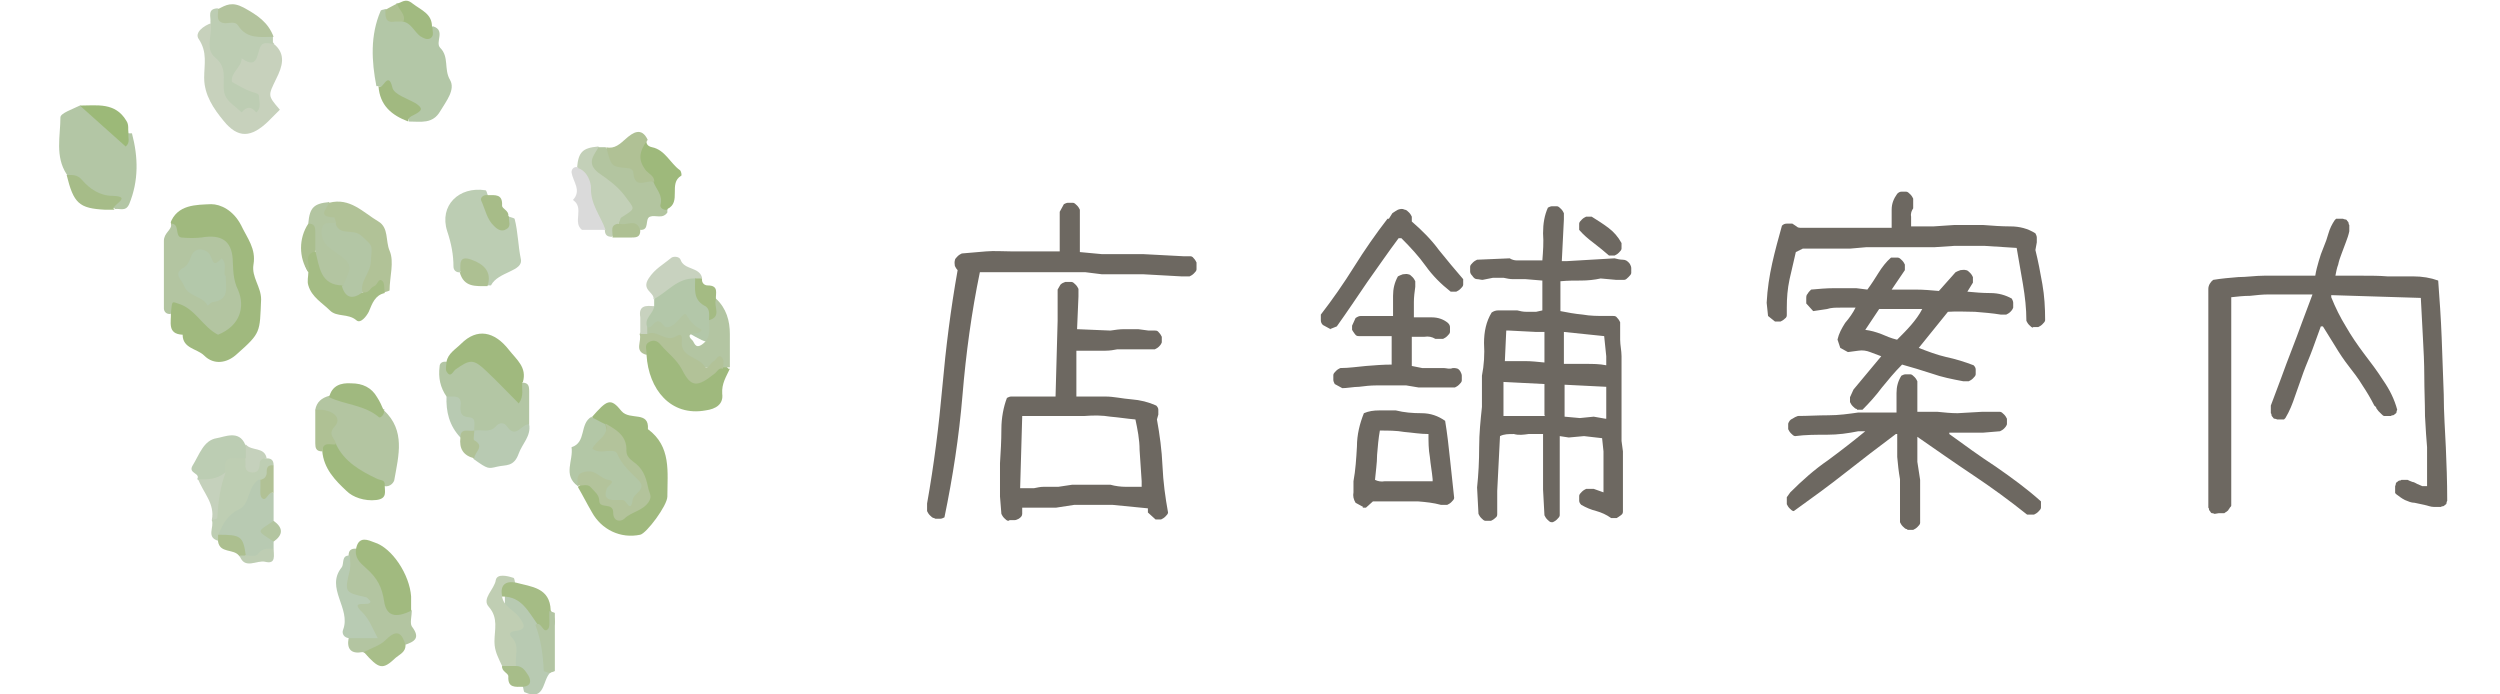 <?xml version="1.0" encoding="UTF-8"?>
<svg xmlns="http://www.w3.org/2000/svg" version="1.1" viewBox="0 0 360 100">
  <defs>
    <style>
      .cls-1 {
        fill: #80a069;
      }

      .cls-2 {
        fill: #719342;
      }

      .cls-3 {
        fill: #809e63;
      }

      .cls-4 {
        fill: #628b2b;
      }

      .cls-5 {
        fill: #78964b;
      }

      .cls-6 {
        fill: #9bb088;
      }

      .cls-7 {
        fill: #c2c2c2;
      }

      .cls-8 {
        fill: #628c2b;
      }

      .cls-9 {
        fill: #809e64;
      }

      .cls-10 {
        fill: #96ae81;
      }

      .cls-11 {
        fill: #809e61;
      }

      .cls-12 {
        fill: #7b984f;
      }

      .cls-13 {
        fill: #608b28;
      }

      .cls-14 {
        fill: #5d8a23;
      }

      .cls-15 {
        fill: #80a372;
      }

      .cls-16 {
        fill: #5a8b1e;
      }

      .cls-17 {
        fill: #5f8b27;
      }

      .cls-18 {
        fill: #7d984f;
      }

      .cls-19 {
        fill: #809e62;
      }

      .cls-20 {
        fill: #688f32;
      }

      .cls-21 {
        fill: #79974d;
      }

      .cls-22 {
        fill: #628c2a;
      }

      .cls-23 {
        fill: #6a9038;
      }

      .cls-24 {
        fill: #618b28;
      }

      .cls-25 {
        fill: #6d6861;
      }

      .cls-26 {
        fill: #93ad80;
      }

      .cls-27 {
        fill: #78974a;
      }

      .cls-28 {
        fill: #77964a;
      }

      .cls-29 {
        fill: #618b29;
      }

      .cls-30 {
        fill: #6c9039;
      }

      .cls-31 {
        fill: #80a26f;
      }

      .cls-32 {
        fill: #91ac80;
      }

      .cls-33 {
        fill: #7e9954;
      }

      .cls-34 {
        fill: #678e31;
      }

      .cls-35 {
        fill: #809b5c;
      }

      .cls-36 {
        fill: #9fb28f;
      }

      .cls-37 {
        fill: #a3b494;
      }

      .cls-38 {
        fill: #809b58;
      }

      .cls-39 {
        fill: #80a16c;
      }

      .cls-40 {
        fill: #92ac80;
      }

      .cls-41 {
        fill: #6e923b;
      }

      .cls-42 {
        fill: #809f65;
      }

      .cls-43 {
        fill: #80a067;
      }

      .cls-44 {
        fill: #749545;
      }

      .cls-45 {
        fill: #7c9850;
      }

      .cls-46 {
        fill: #698f33;
      }

      .cls-47 {
        fill: #8fab80;
      }

      .cls-48 {
        fill: #88a77f;
      }

      .cls-49 {
        fill: #80a16b;
      }

      .cls-50 {
        fill: #6d913b;
      }

      .cls-51 {
        fill: #a1b390;
      }

      .cls-52 {
        fill: #89a880;
      }

      .cls-53 {
        fill: #7d9952;
      }

      .cls-54 {
        opacity: .6;
      }
    </style>
  </defs>
  <!-- Generator: Adobe Illustrator 28.7.1, SVG Export Plug-In . SVG Version: 1.2.0 Build 142)  -->
  <g>
    <g id="_レイヤー_1" data-name="レイヤー_1">
      <g>
        <path class="cls-25" d="M134.5,74.6c-.2,0-.4-.2-.6-.4-.2-.2-.3-.4-.4-.6v-1.1c1-5.6,1.7-11.2,2.2-16.8.5-5.6,1.2-11.2,2.2-16.8-.2-.2-.3-.4-.4-.6,0-.2-.1-.5,0-.8,0-.2.2-.4.4-.6.2-.2.4-.3.6-.4,1.2-.1,2.3-.2,3.5-.3s2.4,0,3.6,0h0c0,0,7,0,7,0v-.9h0v-4.8l.6-1.1c.2-.1.4-.2.6-.2s.4,0,.7,0c.2,0,.4.2.6.4.2.2.3.4.4.6v6.1c0,0,3.2.3,3.2.3h6l5.7.3h.9c.2,0,.4,0,.6.3.2.2.3.4.4.6v1c0,.2-.2.4-.4.6s-.4.3-.6.4h-1.2c0,0-5.4-.3-5.4-.3h-6l-2.4-.3h-12.9c0,0-2.3,0-2.3,0-1.2,5.8-2,11.7-2.5,17.7s-1.4,11.8-2.6,17.6c-.2.1-.4.2-.6.2-.2,0-.4,0-.7,0ZM145.2,75c-.2,0-.4-.2-.6-.4-.2-.2-.3-.4-.4-.6l-.2-2.5v-4.8c.1-1.6.2-3.2.2-4.9,0-1.6.3-3.2.8-4.5.2-.1.4-.2.6-.2.2,0,.4,0,.7,0h.4c0,0,3,0,3,0h1.6c0,0,.7,0,.7,0l.3-10.9v-4.5l.4-.7c.2-.2.4-.3.7-.4.3,0,.6,0,.9,0,.2,0,.4.2.6.4s.3.4.4.6v1.1l-.2,4.7,4.8.2c.7-.1,1.3-.2,2-.2h2l1.5.2h.9c.2,0,.4,0,.6.3.2.2.3.4.4.6v.8c-.1.3-.3.5-.4.6-.2.2-.4.3-.6.4h-1.7c-.6,0-1.2,0-1.8,0h-1.9c-.5.1-1.1.2-1.7.2h-4.2c0,0,0,6.2,0,6.2v.4h4.2c1.2,0,2.4.3,3.7.4,1.3.1,2.5.4,3.6.9.2.2.3.4.3.6v.7l-.2.7c.4,2.2.7,4.4.8,6.7.1,2.3.4,4.5.8,6.7,0,.2-.2.4-.4.6s-.4.3-.6.4h-.8l-1.1-1v-.6c0,0-5.1-.5-5.1-.5h-5.5l-2.6.4h-2.2c0,0-2.7,0-2.7,0,0,.3,0,.6,0,.9,0,.3-.2.5-.5.7-.2.1-.4.2-.6.2-.2,0-.4,0-.7,0ZM164.4,70.2v-.9c-.1-1.5-.2-3-.3-4.5,0-1.5-.3-3-.6-4.4-1.2-.1-2.4-.3-3.6-.4-1.2-.2-2.4-.2-3.7-.1h0c0,0-4.7,0-4.7,0h-1.6c0,0-1.9,0-1.9,0h-.4c0,0-.4,0-.4,0l-.3,10.4h2c.5-.1.9-.2,1.4-.2h2.1c0,0,2-.3,2-.3h5.5c.7.2,1.5.3,2.2.3.8,0,1.5,0,2.3,0Z"/>
        <path class="cls-25" d="M191.6,47.4l-1.1-.6c-.2-.2-.3-.4-.3-.7v-.8c1.7-2.2,3.3-4.5,4.8-6.9,1.5-2.4,3.1-4.7,4.8-6.9h.2l.5-.8c.3-.2.6-.4.8-.5.3-.1.6-.2,1,0,.2,0,.4.2.6.4s.3.4.4.6v.7c1.5,1.3,2.8,2.6,3.9,4.1,1.2,1.5,2.3,2.8,3.5,4.2v.8c0,.2-.2.4-.4.6-.2.2-.4.3-.6.4h-.8c-1.4-1.1-2.6-2.3-3.6-3.7-1-1.4-2.2-2.7-3.5-4h-.4c-1.5,2-3,4.2-4.5,6.3-1.5,2.2-2.9,4.3-4.4,6.4l-1,.4ZM193.3,55.9l-1.1-.6c-.1-.2-.2-.4-.2-.6,0-.2,0-.4,0-.7,0-.2.2-.4.4-.6s.4-.3.6-.4c1.3,0,2.5-.2,3.7-.3,1.2-.1,2.5-.2,3.7-.2v-4.1c0,0-3.8,0-3.8,0h-.9c-.2,0-.4,0-.6-.3s-.3-.4-.4-.6v-.6c0,0,.5-1.1.5-1.1.3-.2.5-.3.8-.3h4.6c0-.9,0-1.9,0-2.9,0-1,.2-1.9.7-2.8.2-.1.4-.2.7-.3.3,0,.5-.1.8,0,.2,0,.4.2.6.4.2.2.3.4.4.6v.8c-.1.7-.2,1.5-.2,2.2,0,.7,0,1.5,0,2.2h2.6c.9,0,1.7.3,2.3.8.2.2.3.4.3.6v.7c0,.2-.2.4-.4.6-.2.2-.4.3-.6.4h-1.1c-.5-.3-1-.4-1.6-.3-.6,0-1.2,0-1.8,0v4.2c0,0,1.5.3,1.5.3h3.1c.4,0,.8.2,1.3,0,.5,0,.8,0,1.1.5.1.2.2.4.2.6,0,.2,0,.4,0,.7,0,.2-.2.4-.4.6-.2.2-.4.3-.6.4h-1.6c-.5,0-1,0-1.5,0h-2.1c0,0-1.8-.3-1.8-.3h-4.3c-.9,0-1.7.1-2.5.2-.8,0-1.7.2-2.5.2ZM196.3,73l-1.1-.6c-.3-.5-.4-1-.3-1.5,0-.6,0-1.1,0-1.6.3-1.6.4-3.3.5-5,0-1.7.4-3.3,1-4.8.7-.3,1.4-.4,2.2-.4h2.4c1.2.3,2.4.4,3.7.4,1.3,0,2.4.4,3.4,1.1.3,1.8.5,3.6.7,5.5.2,1.9.4,3.7.6,5.6,0,.2-.2.4-.4.6-.2.2-.4.3-.6.4h-.9c-1.1-.3-2.1-.4-3.3-.5-1.1,0-2.2,0-3.4,0h-2.8c0,0-.3,0-.3,0l-1,.9h-.5ZM206.3,69.3v-.3c-.1-1.1-.3-2.1-.4-3.2-.2-1.1-.2-2.2-.2-3.3-1.2,0-2.3-.2-3.5-.3-1.1-.2-2.3-.2-3.5-.2-.2,1.1-.3,2.3-.4,3.5,0,1.2-.2,2.4-.3,3.6.4.2.9.3,1.4.2.5,0,1,0,1.5,0h2.1c0,0,3.5,0,3.5,0ZM223.4,75.2c-.2,0-.4-.2-.6-.4s-.3-.4-.4-.6l-.2-3.7h0v-8c0,0-2.1,0-2.1,0-.7.1-1.4.2-2.1,0-.8,0-1.4,0-2,.3l-.4,7.9v3.3c0,.2,0,.4-.3.6-.2.2-.4.3-.6.4h-.8c-.2,0-.4-.2-.6-.4-.2-.2-.3-.4-.4-.6l-.2-3.8c.2-1.9.3-3.8.3-5.8,0-2,.2-3.9.4-5.8v-4.5c.3-1.5.4-3.1.3-4.7,0-1.6.3-3.1,1.1-4.4.3-.2.6-.3.9-.3h1.3c0,0,1.5,0,1.5,0,.4.1.8.2,1.3.2s1,0,1.4,0l.9-.2v-4.3c0,0-2.4-.2-2.4-.2h-1.8c-.5,0-.9-.1-1.4-.2-.5,0-1,0-1.5,0l-1.5.3c-.3,0-.5-.1-.8-.1-.3,0-.5-.2-.7-.5-.2-.2-.3-.4-.3-.6v-.7c0-.2.2-.4.4-.6s.4-.3.6-.4l4.7-.2c.3.2.7.3,1,.3h2.4c0,0,1.3,0,1.3,0,.1-1.3.2-2.6.1-3.9,0-1.4.2-2.6.7-3.7.2-.1.4-.2.6-.2.2,0,.4,0,.7,0,.2,0,.4.2.6.4s.3.4.4.6v.9l-.3,6h.8l6.8-.4c.4.1.8.2,1.2.2s.7.2,1,.6c.1.2.2.4.2.6,0,.2,0,.4,0,.7,0,.2-.2.4-.4.6s-.4.4-.6.4h-1.2l-2.2-.2c-.9.2-1.9.3-2.8.3-1,0-1.9,0-3,.1v4.3c1,.2,2.1.4,3.2.5,1.1.2,2.2.2,3.3.2h1.1c.2,0,.4,0,.6.3.2.2.3.4.4.6,0,.9,0,1.7,0,2.5,0,.8.2,1.6.2,2.4v8.2c0,0,0,0,0,0v4l.2,1.5v8.6c0,.2,0,.4-.3.6s-.4.3-.6.4h-.8c-.7-.5-1.4-.8-2.1-1-.8-.2-1.5-.5-2.2-.9-.2-.2-.3-.4-.3-.6v-.7c0-.2.2-.4.4-.6.2-.2.4-.3.6-.4h1.1l1.4.5v-5.9l-.2-1.9-2.6-.3-2.2.2-1.3-.2v2.1c0,0,0,5.5,0,5.5v2c0,0,0,1.8,0,1.8,0,.2-.2.4-.4.6s-.4.3-.6.4h-.8ZM222.4,59.8v-4.5c0,0-5.9-.3-5.9-.3v4.9c0,0,3.7,0,3.7,0h2.3ZM222.4,52.3v-4.5h-1.2c0,0-3.9-.2-3.9-.2h-.4c0,0-.2,4.4-.2,4.4,1,0,1.9,0,2.9,0,.9,0,1.8.1,2.8.2ZM231.3,52.8v-1.5l-.3-2.9-5.8-.6v4.6c1,0,2,0,3.1,0s2,0,3,.2ZM231.3,60.3v-3.1c0,0,0-1.5,0-1.5l-6-.3v4.6c0,0,2.2.2,2.2.2l2-.2,1.7.3h0ZM231.7,36.8c-.7-.6-1.4-1.2-2.2-1.8s-1.5-1.2-2.1-1.9v-.9c0-.2.2-.4.4-.6.2-.2.4-.3.6-.4h.8c.8.5,1.6,1,2.4,1.6.8.6,1.4,1.3,1.9,2.2v.8c0,.2-.2.4-.4.6-.2.2-.4.3-.6.4h-.8Z"/>
        <path class="cls-25" d="M292.8,47.2c-.2,0-.4-.2-.6-.4-.2-.2-.3-.4-.4-.6,0-1.8-.2-3.5-.5-5.3s-.6-3.5-.9-5.2l-4.7-.3h-4.2l-3,.2h-4.6c0,0-5.2,0-5.2,0l-2.3.2h0c0,0-4.5,0-4.5,0h-.8c0,0-1.5,0-1.5,0l-1,.5c-.3,1.3-.6,2.6-.9,3.9-.3,1.4-.4,2.7-.4,4.1v1c0,.2,0,.4-.3.6-.2.2-.4.3-.6.4h-.8l-1-.8-.2-1.9c.1-2,.4-3.9.8-5.7.4-1.8.9-3.6,1.4-5.4.2-.2.4-.3.7-.3h.8c.2.1.4.3.6.4.2.2.4.2.7.2h1.5c0,0,.8,0,.8,0h0c0,0,4.5,0,4.5,0h1.5c.7,0,1.5,0,2.3,0h2.4v-2.6c0-.9.3-1.6.8-2.3.2-.2.4-.3.6-.3h.7c.2,0,.4.2.6.4.2.2.3.4.4.6v1.4c-.2.3-.4.7-.3,1.2,0,.5,0,1,0,1.4h3.2l3-.2h4.2c1.3.1,2.6.2,3.9.2s2.5.3,3.6,1c.1.2.2.4.2.6,0,.2,0,.4,0,.7l-.2,1.1c.4,1.6.7,3.2,1,4.9.3,1.7.4,3.4.4,5.2,0,.2-.2.4-.4.6-.2.2-.4.3-.6.4h-.8ZM274.6,76.2c-.2,0-.4-.2-.6-.4-.2-.2-.3-.4-.4-.6v-.4c0,0,0-5.8,0-5.8-.2-1.1-.3-2.1-.4-3.2,0-1.1,0-2.2,0-3.3h-.2c-2.4,1.8-4.9,3.7-7.3,5.6-2.4,1.9-4.9,3.7-7.4,5.5-.2,0-.4-.2-.6-.4-.2-.2-.3-.4-.4-.6v-1l.5-.7c1.7-1.7,3.5-3.3,5.4-4.6,1.9-1.4,3.7-2.8,5.4-4.2h-1c-1.5.3-2.9.5-4.5.5s-3.1,0-4.6.2c-.2,0-.4-.2-.6-.4-.2-.2-.3-.4-.4-.6v-.8c.1-.3.3-.6.6-.7.3-.2.5-.3.8-.4,1.4,0,2.9-.1,4.4-.1,1.5,0,2.9-.2,4.3-.4h5.5v-2.8c0-.9.2-1.7.7-2.5.2-.1.4-.2.6-.2.2,0,.4,0,.7,0,.2,0,.4.2.6.4.2.2.3.4.4.6v4.4c1,0,2,0,2.9,0,1,.1,1.9.2,2.9.2l3.5-.2h1.5c0,0,1.1,0,1.1,0,.2,0,.4.2.6.4.2.2.3.4.4.6v.8c-.1.3-.3.5-.4.6-.2.2-.4.3-.6.4l-2.4.2h-2.1c0,0-2.8,0-2.8,0v.2c2.2,1.6,4.4,3.2,6.7,4.7,2.3,1.6,4.5,3.2,6.5,5v.9c0,.2-.2.4-.4.6-.2.2-.4.3-.6.4h-1c-2.5-2-5.1-3.9-7.8-5.7-2.7-1.8-5.4-3.7-8-5.5v3.6l.4,2.6v6.2c0,.2-.2.4-.4.6s-.4.3-.6.4h-.8ZM267.4,58.9c-.2,0-.4-.2-.6-.4-.2-.2-.3-.4-.4-.6v-.7c0,0,.5-1.1.5-1.1.7-.8,1.3-1.6,2-2.4.7-.8,1.3-1.6,2-2.4-.5-.2-1.1-.4-1.6-.6-.5-.2-1.1-.3-1.7-.2l-1.5.2-1.1-.6-.4-1.2c.2-.9.6-1.6,1.1-2.4.6-.7,1.1-1.4,1.5-2.2h-2.2c-.7,0-1.3,0-1.9.2-.6.1-1.3.2-2,.3l-1-1.1v-.7c0-.3,0-.5.2-.7.1-.2.3-.4.5-.6,1.1-.1,2.2-.2,3.3-.2,1.1,0,2.2,0,3.2,0l1.6.2c.6-.8,1.1-1.6,1.6-2.4.5-.8,1.1-1.6,1.8-2.2h1c.2,0,.4.2.6.4.2.2.3.4.4.6v.8l-1.9,2.8c1.1,0,2.3,0,3.4,0,1.2,0,2.3.1,3.4.2l2.4-2.7c.2-.1.4-.2.7-.3.3,0,.5-.1.8,0,.2,0,.4.2.6.4.2.2.3.4.4.6v.8l-.8,1.3c1.1.1,2.1.2,3.3.2s2.2.3,3.1.8c.1.2.2.4.2.6,0,.2,0,.4,0,.7-.1.3-.3.5-.4.6-.2.2-.4.3-.6.4h-.8c-1.2-.2-2.5-.3-3.7-.4-1.3,0-2.5-.1-3.9,0l-4.2,5.2c1.3.5,2.6,1,3.9,1.3,1.4.3,2.7.7,4,1.2.2.2.3.4.3.6v.7c0,.2-.2.4-.4.6-.2.2-.4.3-.6.4h-.8c-1.6-.3-3.1-.6-4.5-1.1-1.5-.5-2.9-.9-4.3-1.3-1.1,1.1-2,2.2-2.9,3.3-.9,1.2-1.8,2.2-2.8,3.2h-.8ZM273.2,48.9c.7-.7,1.4-1.4,2-2.1.6-.7,1.2-1.5,1.6-2.3h-6.2c0,0-2,3-2,3,.8.1,1.5.3,2.3.6.7.3,1.4.6,2.2.8h0Z"/>
        <path class="cls-25" d="M318.9,74c0,0-.2-.1-.3-.1-.1,0-.2,0-.3-.2s-.2-.2-.2-.3c0-.1,0-.2-.1-.3v-8.1c0,0,0,0,0,0v-15.1c0,0,0-3.6,0-3.6,0-.5,0-1,0-1.5v-1.6c0-.5,0-1,0-1.6,0-.5.3-1,.7-1.3,1.2-.2,2.4-.3,3.6-.4,1.2,0,2.5-.2,3.7-.2,1.2,0,2.5,0,3.7,0s2.5,0,3.7,0c.1-.7.3-1.4.5-2.1s.4-1.3.7-2c.3-.7.5-1.3.7-2,.2-.7.5-1.3.9-1.9,0,0,.1-.1.2-.2,0,0,.2,0,.3,0h.7c0,0,.2.1.3.1.1,0,.2,0,.3.2,0,0,.2.2.2.3,0,.1,0,.2.1.3v.9c-.1.5-.3,1.1-.5,1.6-.2.5-.4,1.1-.6,1.6-.2.5-.4,1.1-.5,1.6-.2.5-.3,1.1-.4,1.6,1.3,0,2.5,0,3.8,0,1.3,0,2.5,0,3.7.1,1.2,0,2.5,0,3.7,0,1.3,0,2.5.2,3.6.6.2,2.7.4,5.5.5,8.2.1,2.7.2,5.5.3,8.2,0,2.7.2,5.3.3,7.6.1,2.3.2,4.9.2,7.7,0,0-.1.2-.1.3,0,.1,0,.2-.2.3,0,0-.2.2-.3.2-.1,0-.2,0-.3.1h-1c-.5,0-.9-.2-1.4-.3-.5-.1-.9-.2-1.4-.3-.5,0-.9-.2-1.4-.4-.4-.2-.8-.5-1.2-.8,0,0-.1-.1-.2-.2,0,0,0-.2,0-.3v-.7c0,0,.1-.2.1-.3,0-.1,0-.2.2-.3,0,0,.2-.2.3-.2.1,0,.2,0,.3-.1h.9c.2.1.4.2.7.3.2,0,.5.2.7.3.2.1.5.2.7.3.2,0,.5,0,.7,0v-5.6c-.1-1.1-.2-2.6-.3-4.5,0-1.9-.1-3.8-.1-5.7,0-1.9-.1-3.8-.2-5.6-.1-1.9-.2-3.8-.3-5.7l-12.9-.4v.3c.6,1.5,1.3,2.9,2.1,4.2.8,1.4,1.7,2.7,2.6,3.9,1,1.3,1.9,2.5,2.8,3.9.9,1.3,1.6,2.7,2,4.2,0,0-.1.2-.1.3,0,.1,0,.2-.2.3,0,0-.2.2-.3.2-.1,0-.2,0-.3.1h-1c-.1,0-.3-.2-.4-.3-.1-.1-.3-.3-.4-.4-.1-.1-.2-.3-.3-.4,0-.2-.2-.3-.3-.4-.5-1-1.1-2-1.7-2.9-.6-1-1.3-1.9-2-2.8s-1.3-1.8-1.9-2.8c-.6-1-1.2-1.9-1.8-2.9h-.3c-.4,1.1-.8,2.2-1.2,3.3-.4,1.1-.9,2.2-1.3,3.3-.4,1.1-.8,2.3-1.2,3.4-.4,1.2-.8,2.2-1.4,3.2,0,0-.1.1-.2.2,0,0-.2,0-.3,0h-.7c0,0-.2-.1-.3-.1-.1,0-.2,0-.3-.2,0,0-.2-.2-.2-.3,0-.1,0-.2-.1-.3v-1.1c.5-1.3,1-2.7,1.5-4,.5-1.4,1-2.7,1.5-4,.5-1.3,1-2.6,1.5-4,.5-1.3,1-2.7,1.5-4h-.9c-.9,0-1.7,0-2.7,0-.9,0-1.8,0-2.7,0-.9,0-1.8.1-2.7.2-.9,0-1.8.1-2.7.2v6.8c0,0,0,4,0,4h0v16.4c0,0,0,2.8,0,2.8,0,.1-.1.2-.2.3,0,0-.1.2-.2.3,0,.1-.2.2-.3.3,0,0-.2.1-.3.2h-.8Z"/>
      </g>
      <g class="cls-54">
        <g>
          <path class="cls-51" d="M39.4,6.3c1.9,1.5,1.2,3.4.4,5-1.2,2.5-1.3,2.4.5,4.5-.6.6-1.2,1.2-1.7,1.7-2.4,2.3-4.3,2.5-6.4-.1-1.4-1.7-2.8-3.7-2.8-6.2,0-1.9.5-3.7-.8-5.6-.6-.9.7-1.9,1.9-2.3,2.7,3.1,1.6,7.6,4.3,10.7-1.7-1.2-2.4-2.9-1.2-4.6,1.4-1.9,2.8-4.2,5.9-3.2Z"/>
          <path class="cls-32" d="M39.4,6.3c-.5,0-1.1-.2-1.5,0-1.1.5-.3,4.1-3.1,2.1,0,1.3-1.6,2-1.4,3.4.9.5,1.9,1.1,2.8,1.4.5.2,1.1.2,1.1.7,0,.8.4,1.6-.4,2.3-.7-.9-1.4-.9-2.1,0-.8-.8-2-1.5-2.4-2.5-.6-1.7.6-3.8-1.4-5.4-1.6-1.3-.3-3.4-.7-5.1.1-.8-.5-1.9,1-2,2.7,1.2,5.4,2.4,8,4v1Z"/>
          <path class="cls-35" d="M39.4,5.3c-1.8,0-3.8.4-5.1-1.6-.5-.8-1.5-.2-2.2-.4-1.1-.3-.6-1.3-.7-2,1.2-.6,2-1.1,3.7-.2,2,1.1,3.5,2.1,4.3,4.2Z"/>
        </g>
        <g>
          <path class="cls-1" d="M18.5,19.2c.2,0,.5,0,.5,0,.9,3.4,1,6.8-.4,10.2-.5,1.1-1.3.6-2,.7-2.2-1.9-5.3-2.5-7-5-1.7-2.6-.9-5.5-.9-8.2,0-.6,1.8-1.2,2.8-1.7,2.8.6,4.5,2.9,7,4Z"/>
          <path class="cls-23" d="M9.6,25.2c.8,0,1.5-.1,2.2.7,1.1,1.3,2.6,2.3,4.4,2.3,3.2.1-.6,1.5.3,2-.5,0-1,0-1.4,0-3.7-.2-4.5-.9-5.5-5Z"/>
          <path class="cls-16" d="M18.5,19.2c-.1.6.3,1.3-.4,1.9-2.2-2-4.4-3.9-6.6-5.9,2.5,0,5.1-.5,6.7,2.2.4.6.2,1.2.3,1.8Z"/>
        </g>
        <g>
          <path class="cls-19" d="M59.3,87.9c0,.8-.3,1.8,0,2.3,1.3,1.7.4,2.2-1.1,2.7-2.1-.3-3.8,1.9-6,1-1.6.3-2.3-.4-2-2,4.4-1.2-.4-3.7.8-5.4-3.9-1.7-1.4-4.2-.8-6.5,0-.7.3-1,1-1,4.2,1.6,4.2,6.9,8,9Z"/>
          <path class="cls-22" d="M59.3,87.9c-2.4,1.2-3.7.8-4-1.4-.3-1.9-.9-3.2-2.6-4.7-.9-.8-1.7-1.5-1.4-2.9.4-1.8,1.8-1.1,2.6-.8,2.6.8,5.1,4.7,5.3,7.8,0,.6,0,1.3,0,1.9Z"/>
          <path class="cls-52" d="M50.4,80c0,.7.1,1.3,0,2-.8,3.3-.8,3.3,2.3,4,.2,0,.4.4.6.5.4,1.1-3.3-.4-1.1,1.7,1,1,1.4,2.2,2.2,3.7h-4c-.9,0-1.2-.7-1-1.2,1.2-3.1-2.6-6-.2-9,.4-.5-.1-1.8,1.2-1.7Z"/>
          <path class="cls-41" d="M52.4,93.9c1.1-.6,2.3-.9,3.2-1.8,1.6-1.6,2.3-.9,2.8.8,0,1-.8,1.3-1.4,1.8-1.9,1.8-2.4,1.7-4.6-.8Z"/>
        </g>
        <g>
          <path class="cls-19" d="M55.3,59.1c3.1,2.9,2.1,6.5,1.5,9.9,0,.4-.6,1.2-1.5,1-3.7-.3-6-2.5-7.8-5.4-1-1.7,0-4.2-2.1-5.6.2-1.1.9-1.7,2-2,3.1-1.2,5.4,1.1,8,2Z"/>
          <path class="cls-17" d="M48.4,64c1.2,2.5,3.5,3.8,5.8,4.9.5.3,1.3.1,1.2,1,0,.9.4,1.9-1.2,2.1-1.7.2-3.4-.4-4.3-1.3-1.6-1.5-3.3-3.2-3.5-5.8-.1-1.9.9-1.5,2-1Z"/>
          <path class="cls-29" d="M55.3,59.1c.1.6-.5,1.1-.7,1-2.1-1.8-4.9-1.8-7.2-2.9.4-1.7,1.7-2.1,3.2-2,1.6,0,2.9.6,3.7,2,.4.6.7,1.3,1,2Z"/>
          <path class="cls-21" d="M48.4,64c-.8.1-1.9-.5-2,1-.9,0-1-.5-1-1.2,0-1.6,0-3.2,0-4.8.3,0,.6,0,.9,0,1.9.2,2.9,1.3,1.9,2.4-1.2,1.3.3,1.8.1,2.6Z"/>
        </g>
        <g>
          <path class="cls-47" d="M66.3,39.2c-.6.1-1-.3-1-.8,0-1.7-.3-3.3-.9-5.1-1.2-3.7,1.7-6.5,5.5-5.9.2,0,.2.5.4.8.7,1.3.8,3.2,3,3,.3.1.7.2.8.3.5,1.9.5,3.9.9,5.8.4,1.8-3.3,1.8-4.3,3.8,0,0-.3,0-.5,0-1.1-1.1-2.1-2.3-4-2Z"/>
          <path class="cls-30" d="M73.3,31.2c-.1.6.4,1.4-.4,1.8-.6.4-1.2.1-1.7-.4-1.1-1-1.3-2.4-1.9-3.7-.2-.4.3-.9.9-.8,1.1,0,2.2-.2,2.1,1.5,0,.5,1,.7.9,1.5Z"/>
          <path class="cls-28" d="M66.3,39.2c0-1.1-.3-2.5,1.6-1.8,1.7.6,3,1.7,2.3,3.8-1.7,0-3.4.2-4-2Z"/>
        </g>
        <g>
          <path class="cls-48" d="M79.2,96.9c-1.1,1.1-.7,4.1-3.6,2.8-.2,0-.2-.5-.3-.8-.3-1.3-1.3-2.1-1.7-3.3-.7-3.3-.9-6.7-.9-10,3.1-.4,4.3,1.9,5.6,4,1.1,2.3,1.1,4.8,1,7.3Z"/>
          <path class="cls-10" d="M72.3,85.9c.2,1.4,1.6,1.9,2.4,2.9.9,1.2,1.2,1.9-.7,2.1-.3,0-.9.3-.3.9,1.2,1.2.4,2.7.6,4.1-.7.6-1.3.5-2,0-.5-1.1-1.1-2.1-1.1-3.5,0-1.7.6-3.4-.8-5-1.1-1.2.8-2.5,1-3.9.2-.9,1.6-.6,2.5-.3.2,0,.2.5.3.8-.3,1-1.4,1.2-2,2Z"/>
          <path class="cls-46" d="M72.3,85.9c-.3-1.6.4-2.3,2-2,2.2.6,4.9.7,5,4,.7,1,.9,2.2-.1,2.9-.7.5-1.4-.2-1.8-.9-1.3-1.8-2.3-4-5-4Z"/>
          <path class="cls-42" d="M77.2,89.9c.8-.4,1,1.4,1.7.7.3-.3.2-1.1.2-1.7,0-.3,0-.6,0-.9.3.1.8.2.8.3,0,2.8,0,5.5,0,8.3,0,.1-.5.2-.8.3-.3-.1-.8-.2-.8-.3-.1-2.3-.4-4.5-1.2-6.6Z"/>
          <path class="cls-50" d="M72.3,95.9h2c1,0,1.4.8,1.8,1.4.4.7.4,1.5-.8,1.6-1.1,0-2.2.2-2.1-1.5,0-.5-1-.7-.9-1.5Z"/>
        </g>
        <g>
          <path class="cls-11" d="M86.2,21.2h1c1.9,2.3,4.9,2.9,7.2,4.5,1.5,1.1,1.8,2.7,1.7,4.4,0,.2,0,.4,0,.5-.7,1-1.7.3-2.5.6-.8.3,0,2-1.4,1.9-1.1,0-2.3,0-3.2-1,.5-2.5-.6-4.3-2.5-5.9-1.7-1.5-3-3.3-.3-5.1Z"/>
          <path class="cls-6" d="M86.2,21.2c-.7,1.2-1.8,2.3,0,3.7,1.3.9,2.6,1.8,3.7,3.2,1.5,2.1,1.8,1.8-.4,3.2-.2.1-.2.5-.4.8,0,.9-.4,1.4-1,2-.7,0-1-.3-1-1-3.7-1.9-2.7-5.9-4-9,.2-2.2.8-2.8,3-3Z"/>
          <path class="cls-14" d="M96.1,30.2c-.6.1-1.1-.3-1-.7.4-1.4-.6-2.2-1-3.3-2-1.7-5.1-3.2-1-6-.1.6.3.9.8,1,1.9.4,2.6,2.3,4,3.3.2.1.3.8.2.8-1.9,1.1.1,3.8-2,4.8Z"/>
          <path class="cls-12" d="M93.2,20.2c-1.2,1.7-1.3,2.8-.3,4.2.4.6,1.4.9,1.3,1.8-1-.4-2.8,1.2-3-1.3,0-.5-.5-.7-1-.7-2.2-.2-2.2-.3-2.9-3,1.2.3,2-.5,2.8-1.2,1-.9,2.3-1.8,3.2.2Z"/>
          <path class="cls-7" d="M83.2,24.2c1.4.4,1.9,2.1,1.9,2.8-.1,2.4,1.4,4.1,2.1,6.1h-3.4c-1.4-1.1.4-3.2-1.3-4.3,1.3-1.4,0-2.6-.2-4,0-.4.3-.9,1-.7Z"/>
          <path class="cls-5" d="M88.2,34.2c.1-.8-.5-1.9,1-2,1,.4,2.5-.9,3,1,0,.9-.5,1-1.2,1-.9,0-1.9,0-2.8,0Z"/>
        </g>
        <g>
          <path class="cls-43" d="M75.2,55.1c.9,0,1,.5,1,1.2,0,1.6,0,3.2,0,4.8-2.2,2.9-5.1,1.7-7.8,1.4-2.3-1.1-2.7-3.6-4.1-5.4-.9-1.3-1.2-2.7-1-4.3,0-.5.4-.8,1-.7,3.5-1.5,6.2-.4,8.5,2.4.6.7,1.2,2.3,2.4.6Z"/>
          <path class="cls-13" d="M75.2,55.1c-.1.9.3,1.9-.5,3-1.6-1.6-3.1-3.2-4.7-4.7-1.8-1.7-2.3-1.7-4.4-.2-.4.3-.7,1.3-1.3.3-.2-.4,0-1,0-1.4.2-1.2,1.3-1.8,2.1-2.6,2.3-2.3,4.8-1.8,6.9.9,1.1,1.4,2.6,2.5,2,4.6Z"/>
          <path class="cls-48" d="M68.3,62c1.1-.2,2.2.4,3.1-.6.5-.6,1.2-.6,1.6,0,1.3,1.9,2.1-.4,3.2-.3.3,1.7-1,2.8-1.5,4.2-.7,2-1.9,1.6-3.1,1.9-1.3.3-1.3.4-3.4-1.1-.5-1.1-.6-2.3-.4-3.5.1-.2.3-.3.4-.5Z"/>
          <path class="cls-48" d="M64.3,57.1c.3,0,.6,0,1,0,1.2,0,1.1.9,1,1.6,0,1,.3,1.3,1.3,1.4,1.1.1.6,1.2.7,1.9-.5.6-1.1,1.1-2,1-1.6-1.7-2.1-3.7-2-6Z"/>
          <path class="cls-45" d="M66.3,63c0-1.5,1.2-.8,2-1,0,.5-.2,1.3,0,1.4,1.6.9,0,1.7,0,2.6-1.6-.4-2.2-1.4-2-3Z"/>
        </g>
        <g>
          <path class="cls-48" d="M39.4,71v4c-.2,1-.2,2,0,3v1c-1.1,1-2.3,1.7-3.8,1.3-1.1-1.6-2.8-2.3-4.3-3.3.2-3.9,3.2-5.8,5.5-8.2,1.4.1,1.4,1.9,2.6,2.2Z"/>
          <path class="cls-26" d="M37.4,69c-1.8.9-1.3,3.5-2.9,4.3-1.7.8-2.4,2.1-3,3.6.3.2.3.4.3.7,0,.2-.2.3-.3.3-1.9-.5-.6-2-1-3,1.2-2.3-.6-5,.8-7.3.5-1.6,1.5-2.5,3.3-2.3,1.2.6,2.6.5,3.8.7.7,0,1,.3,1,1-.9.4,0,2.6-2,2Z"/>
          <path class="cls-47" d="M35.4,66c-.5,0-.9,0-1.4,0-1.8-.3-1.6.9-1.6,2-1,1.6-2.3,2.2-4,1,.5-.9-1.3-.8-.7-1.9,1-1.6,1.6-3.7,3.5-4,1.2-.2,3.2-1.2,4.1.9.6.7.6,1.3,0,2Z"/>
          <path class="cls-36" d="M28.5,69c1.4.1,2.8,0,4-1-.8,2.1-1.1,4.4-1.2,6.6,0,.1-.5.2-.8.3.5-2.4-1.3-4-2-6Z"/>
          <path class="cls-44" d="M31.4,78v-1c3.3,0,3.6.2,4,3-.3.4-.7.4-1,0-.8-1-2.7-.3-3-2Z"/>
          <path class="cls-36" d="M35.4,66v-2c.8,1,2.7.3,3,2-.6-.1-1,.3-1,.7,0,1-.4,1.5-1.4,1.3-1-.3-.5-1.3-.7-2Z"/>
          <path class="cls-40" d="M34.4,80h1c.6-.1,1.4.3,1.8-.3.6-.8,1.4-.7,2.2-.7,0,.9.4,2.3-1.2,1.9-1.2-.3-3,1.2-3.7-.9Z"/>
          <path class="cls-11" d="M39.4,78c-2.5-1.7-2.5-1.3,0-3,1.4,1,1.4,2,0,3Z"/>
          <path class="cls-18" d="M37.4,69c.6.1.9-.3,1-.8,0-.7,0-1.3,1-1.2v4c-.8-.4-1,1.4-1.7.7-.3-.3-.2-1.1-.2-1.7,0-.3,0-.6,0-.9Z"/>
        </g>
        <g>
          <path class="cls-39" d="M54.6,12.4c-.1,0-.4,0-.4,0-.7-3.6-.9-7.3.6-10.8,0-.2.5-.2.7-.3.8.8,1.9.6,2.9,1,1.3.5,2.4,1.7,4,1.5,1.8.6.2,2.3,1,3.1,1.3,1.3.5,3.1,1.4,4.6.8,1.4-.5,3-1.4,4.5-1.1,1.9-2.8,1.5-4.5,1.5-.2-2.7-2.5-3.7-4.3-5.1Z"/>
          <path class="cls-8" d="M62.3,3.9c-.1.5.3,1.2-.3,1.6-.5.3-1,0-1.5-.3-.9-.7-1.3-1.9-2.5-2.1-.7-.7-1.4-1.4-.9-2.6.7,0,1.2-.9,2.3,0,1.3,1,2.9,1.5,2.8,3.5Z"/>
          <path class="cls-4" d="M54.6,12.4c.4.8,1.3-2.4,1.9.2.2,1,2.2,1.6,3.4,2.3,1,.7,1,1-.4,1.7-.4.2-.7.3-.7.9-2.4-.9-4.1-2.3-4.3-5.1Z"/>
          <path class="cls-27" d="M57.2.5c.1.9,1.3,1.5.9,2.6-.4,0-.8,0-1.2,0-1.5.3-1.4-.8-1.4-1.7.6-.3,1.1-.6,1.7-.9Z"/>
        </g>
        <g>
          <path class="cls-17" d="M105.1,53.1c-.5,1.1-1.2,2.1-1.1,3.6.2,1.5-.9,2.2-2.4,2.4-5,.9-8.2-3-8.5-8-.7-1-.6-1.9.5-2.3,1.6-.6,2.9.5,3.7,1.6,1.7,2.4,3.6,3.5,6.4,2.1.5,0,.9.2,1.2.6Z"/>
          <path class="cls-31" d="M94.2,44.1v-1c1.2-2.6,2.9-4.1,6-3.2.8,2,2.6,3.5,2.9,5.8-.6,4.3-.5,4.2-4.2,2.1-1.8-1-4.1.8-6-.7-.5-1.4.2-2.3,1.3-3Z"/>
          <path class="cls-9" d="M93.2,47.1c.8.4,1.2-1.8,2.3-.3.4.6,1.1.3,1.7-.2.6-.5,1.3-1.7,1.6-1.3.6,1,1.1,1.6,2.1,2.1.4.2-.3.6-.7.6-.8,0-1.3.3-.5,1,.3.3.4,1.3,1.4.6,1.4-1,1-2.3,1-3.6,1-.8,0-2.2,1-3,1.5,1.4,2,3.2,2,5.1,0,1.6,0,3.2,0,4.8h-1c-2.5.2-4.9.2-6.4-2.3-1.1-1.7-2.8-2.1-4.6-2.5-.3-.4-.3-.8,0-1.2Z"/>
          <path class="cls-33" d="M93.2,48.1c1.4-.7,2.7,1.3,4.2.3.8-.5.8.2.8.5-.4,2.6,2.4,2.4,3.3,3.9.4.6.8-.6,1.3-.8.4-.2.7-1.3,1.3-.3.2.4,0,1,0,1.4-.6-.2-.8.4-1.2.7-2.5,2-3.4,2-4.7-.6-.8-1.5-2.1-2.4-3.1-3.6-.5-.6-1.1-.7-1.7-.3-.7.4-.2,1.2-.3,1.8-1.9-.5-.6-2-1-3,.3-.5.7-.5,1,0Z"/>
          <path class="cls-37" d="M100.1,40.1c-2.6-.1-4,2-6,3,.2-1-1.8-1.3-.7-3,.9-1.4,2.1-2,3.3-3,.3-.2,1.1-.2,1.3.3.5,1.5,2.7,1,3.1,2.6-.3.5-.7.5-1,0Z"/>
          <path class="cls-34" d="M100.1,40.1h1c-.1.6.3,1,.8,1,1.7,0,1.1,1.2,1.2,2-.4,1,.9,2.5-1,3,0-.8.2-1.7-.7-2.1-1.6-.9-1.3-2.4-1.3-3.8Z"/>
          <path class="cls-37" d="M93.2,48.1h-1c0-.8,0-1.6,0-2.4-.3-1.8.9-1.7,2-1.6-.1,1.1-1.5,1.7-1,3v1Z"/>
        </g>
        <g>
          <path class="cls-24" d="M85.2,60.1c2.2-2.5,2.7-2.9,4.3-.9,1.2,1.4,4-.1,3.8,2.6,3.4,2.5,2.8,6.2,2.8,9.7,0,1.3-3,5.3-3.9,5.5-2.8.6-5.6-.7-7-3.3-.7-1.2-1.3-2.4-2-3.6.2-.1.4-.3.6-.4,2-.4,2.9,1.2,4.1,2.3,1.1,1,2.2,1.4,3.5.3,1.1-1,.9-2.2.2-3.1-1.7-2.2-2.4-5.1-4.7-6.9-.7-.6-1.4-1.2-1.6-2.2Z"/>
          <path class="cls-49" d="M85.2,60.1c.7.3,1.3.7,2,1,.3,2.4,1.9,4.1,3.3,5.7,1.6,1.8,3.4,3.9.9,5.8-2.1,1.6-3.9.2-5-2.1-.7-1.4-1.9-1.8-3.2-.5-2.2-1.6-.6-3.7-.9-5.6,2.2-.7,1.1-3.4,2.9-4.4Z"/>
          <path class="cls-38" d="M83.2,70c0-.9-.4-1.9,1.3-2.1,1.4-.2,1.9,1,3.1,1.2,1.2.2,0,.8-.2,1.2-.3.8-.4,1.6.8,1.7.5,0,1,0,1.5,0,.5,0,1.1,2,1.4,0,.1-1,2.2-1.5.8-2.9-1.1-1.1-2.3-2.1-3-3.7-.4-1.1-2.5.2-3.6-.8.5-1.2,2.5-1.8,1.9-3.6,1.6.9,3.1,1.8,3,3.9,0,1,.8,1.4,1.4,1.9,1.2,1,1.5,2.3,1.8,3.7.2.7.5,1,0,1.8-.9,1.3-2.5,1.4-3.5,2.4-.6.5-1.6.4-1.6-.9,0-1.5-1.9-.5-2-1.6,0-1-.7-1.4-1.2-2-.5-.6-1.2-.2-1.8-.3Z"/>
        </g>
        <g>
          <path class="cls-13" d="M24.5,32.2c1-2.8,3.8-2.7,5.9-2.8,1.4,0,3.2.9,4.3,3,.9,1.9,2.2,3.4,1.8,5.7-.3,1.8,1.1,3.2,1.1,5-.2,4.8,0,4.8-3.5,7.9-1.4,1.3-3.3,1.6-4.7.2-1-1-3.1-1-3.1-3-2.3-.1-1.6-1.9-1.7-3.2-1-1.9,0-2.4,1.7-2.1,1.3.2,2.3,1.2,3.4,1.9,1.1.7,2.1,1,3-.2,1.7-2.4-1.3-9.3-4.3-9.6-2.1-.2-3.5-.8-3.8-3Z"/>
          <path class="cls-3" d="M24.5,32.2c1.5-.1.6,1.8,1.6,2,1,.1,2,.1,2.9,0,2.9-.5,4.3.5,4.5,3,.1,1.5,0,3,.8,4.6,1,2.4.3,5.1-2.9,6.4-2.2-1.1-3.3-3.8-5.8-4.5-.9-.3-.8-.4-1,1.5-.6.1-1-.3-1-.8,0-3.2,0-6.5,0-9.7,0-1.2,1.1-1.5,1.1-2.5Z"/>
          <path class="cls-15" d="M32.5,39.7c0,1.7.6,3.5-1.9,3.8-.2,0-.5.4-.7.5-.7-1.4-2.9-1.3-3.4-2.9-.3-.8-1.7-1.7,0-2.6.5-.3.8-.9,1-1.5.5-1.5,2-1.2,2.6-.5.6.7.4,2.3,1.8.7.9.8.2,1.9.5,2.5Z"/>
        </g>
        <g>
          <path class="cls-53" d="M47.4,29.2c3-.8,4.9,1.4,7.1,2.7,1.5.9,1,2.8,1.6,4.2.7,1.6,0,3.8,0,5.7,0,.1-.5.2-.8.3-1-1.1-2.4,1.3-3.4-.3.5-3.8.5-7.4-4.1-8.8-1-1.2-2.7-2.3-.4-3.9Z"/>
          <path class="cls-20" d="M52.4,42.1c.8.1.9-.7,1.5-.9.5-.2.6-1.3,1.2-.7.3.3.2,1.1.3,1.7-1.4.3-1.8,1.5-2.3,2.7-.3.6-1.2,1.8-1.8,1.2-1.2-1-2.8-.4-3.8-1.4-1.1-1.1-2.6-1.9-3.1-3.6-.2-.6,0-1.3,0-1.9-.7-1.1-.8-2.2.3-3.2,2.5.4,2.7,3.4,4.7,4.4.8,1,1.8,1.4,2.9,1.8Z"/>
          <path class="cls-19" d="M49.4,41.1c-3.3,0-3.4-2.7-4-5-1.3-1.1-.9-2.6-1-4,.2-2.2.8-2.8,3-3-.2.9-1.9,2.1.7,2.2.1,0,.2.5.3.8-1.3,1.9.6,2.6,1.4,3.7,1.4,1.9,2.4,3.7-.4,5.3Z"/>
          <path class="cls-2" d="M44.4,32.2c.9,0,1,.5,1,1.2,0,.9,0,1.9,0,2.8-1.9.5-.6,2-1,3-1.4-2.1-1.4-4.9,0-7Z"/>
          <path class="cls-1" d="M49.4,41.1c1.4-3,1.4-3-1.4-5-.9-.6-1.7-1.3-1.7-2.7,0-1.7,1.2-1.2,2-1.3.5,2,2.6.7,3.8,1.9,1.6,1.5,1.5,1.1,1.3,3.7-.1,1.7-1.6,2.8-1.2,4.4-1.5,1.1-2.5.8-3-1Z"/>
        </g>
      </g>
    </g>
  </g>
</svg>